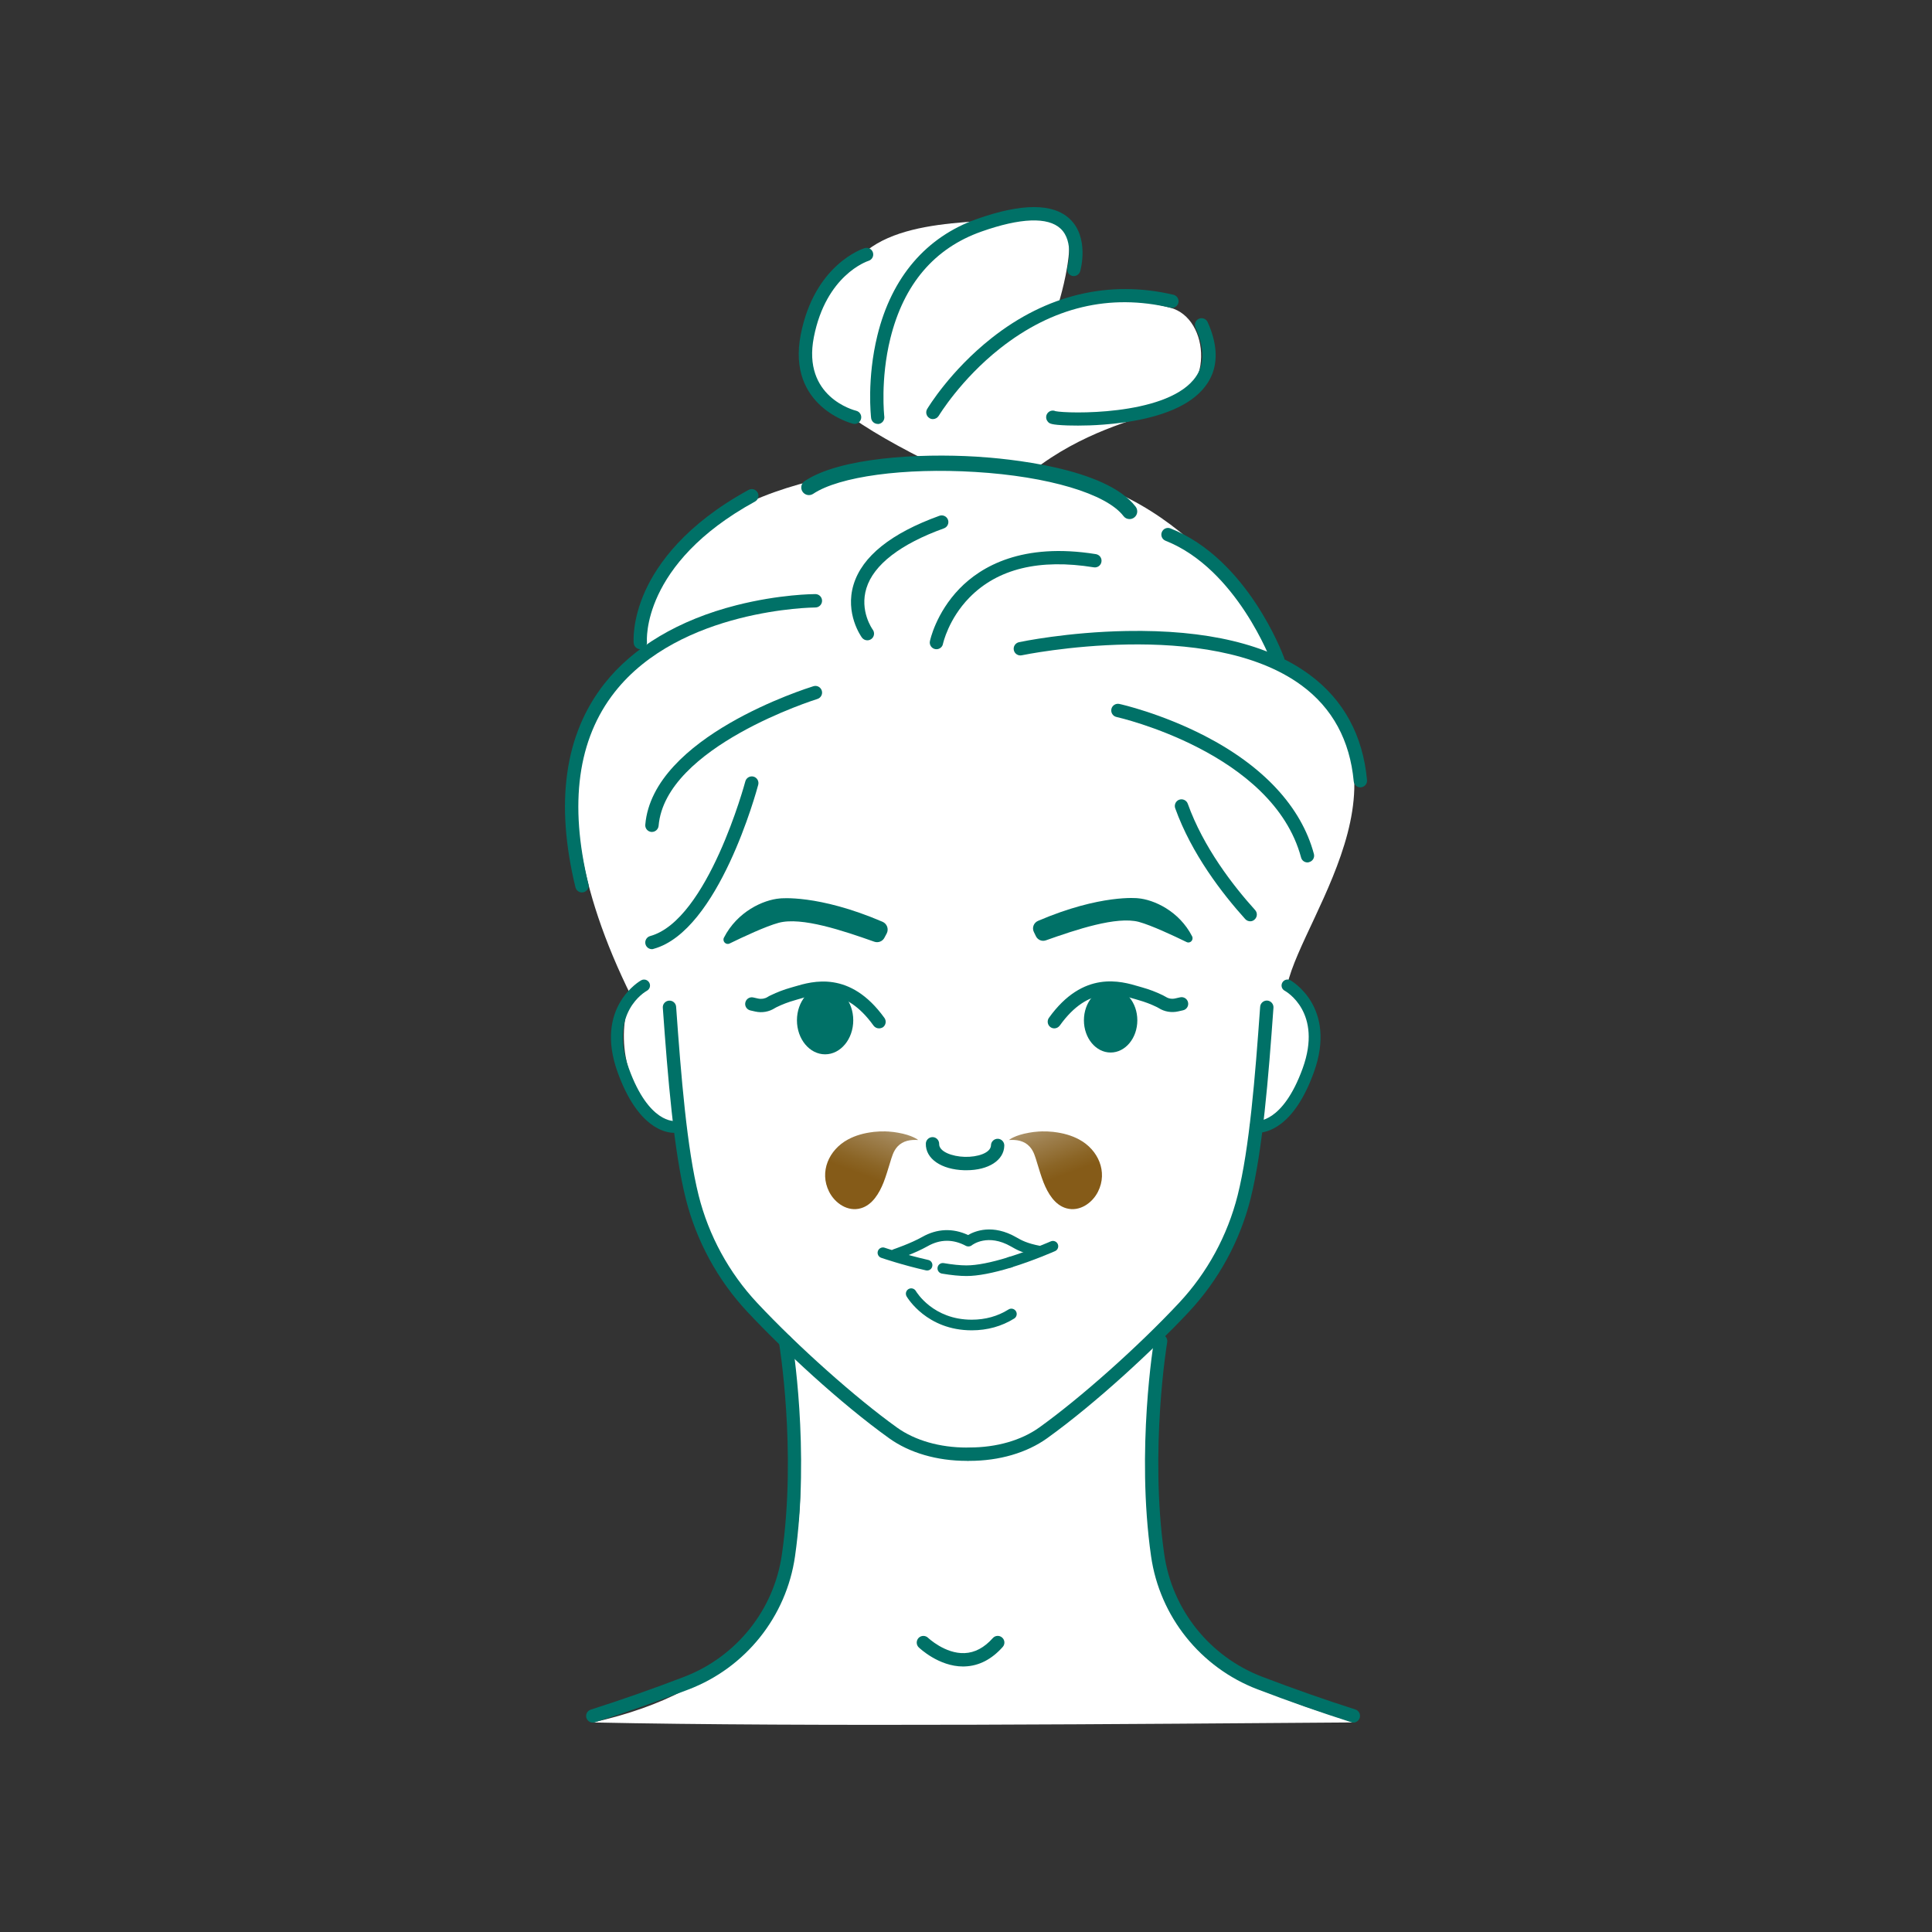 <?xml version="1.0" encoding="utf-8"?>
<!-- Generator: Adobe Illustrator 29.7.1, SVG Export Plug-In . SVG Version: 9.03 Build 0)  -->
<svg version="1.0" id="圖層_1" xmlns="http://www.w3.org/2000/svg" xmlns:xlink="http://www.w3.org/1999/xlink" x="0px" y="0px"
	 viewBox="0 0 280 280" style="enable-background:new 0 0 280 280;" xml:space="preserve">
<rect x="0" y="0" width="280" height="280" fill="#333333" stroke="none"/>
<style type="text/css">
	.st0{clip-path:url(#SVGID_00000156548981889344581640000018302874317926263717_);}
	.st1{fill:#FFFFFF;}
	.st2{fill:#007167;}
	.st3{fill:url(#SVGID_00000096763948652614475140000012401451414036672162_);}
	.st4{clip-path:url(#SVGID_00000106839897916496215810000016612472831661876875_);}
	.st5{fill:url(#SVGID_00000096041168698341215900000015163569733665847478_);}
	.st6{clip-path:url(#SVGID_00000146470482519082515940000015391121329701936790_);}
	.st7{fill:url(#SVGID_00000063630193667414403740000012383029874647503523_);}
	.st8{clip-path:url(#SVGID_00000170273253953906403710000010995855873047324044_);}
	.st9{fill:url(#SVGID_00000182501046177568164380000004769148464785211805_);}
	.st10{fill:url(#SVGID_00000111179503368177844990000008813369374681938054_);}
	.st11{clip-path:url(#SVGID_00000022532722683543312580000004287668540950265776_);}
	.st12{fill:#805E2A;}
	.st13{clip-path:url(#SVGID_00000016785884567723016060000001437952925604249235_);}
	.st14{fill:url(#SVGID_00000034076803148073339480000006108707537536768153_);}
	.st15{fill:url(#SVGID_00000093136577909260403380000006206116809374924163_);}
</style>
<g>
	<defs>
		<rect id="SVGID_00000013884305949766179320000010026305738331773570_" width="280" height="280"/>
	</defs>
	<clipPath id="SVGID_00000081616795897807849270000009838556232065688714_">
		<use xlink:href="#SVGID_00000013884305949766179320000010026305738331773570_"  style="overflow:visible;"/>
	</clipPath>
	<g style="clip-path:url(#SVGID_00000081616795897807849270000009838556232065688714_);">
		<g>
			<g>
				<path class="st1" d="M153.28,44.43c0,0,4.78-14.74-1.67-13.26c-6.45,1.48-21.02-0.35-27.16,6.22
					c-10.97,11.74-13.97,17.38,9.78,29.35c-9.09,1.88-40.34,2.67-41.17,28.14c-4.51,1.51-18.06,16.4-1.48,49.69
					c-1.84,3.14-2.54,13.69,6.03,18.88c1.54,3.75-0.74,14.91,16.12,30.98c0.2,10.25,13.72,45.94-27.83,55.2
					c31.13,0.67,80.02,0.21,110.22,0c-13.9-4.82-36.82-8.29-27.77-56.24c5.75-8.63,11.5-11.67,13.83-29.79
					c6.95-2.37,12.44-14.84,4.39-20.9c2.34-10.41,21.26-32.59-1.05-46.16c-2.54-7.55-14.79-26.48-35.83-28.32
					c6.99-5.48,14.76-7.46,18.61-8.66c7.87-2.44,7.1-13.45,1.29-14.97C158.79,41.78,153.28,44.43,153.28,44.43z"/>
				<g>
					<path class="st2" d="M140.11,211.72c-4.31,0-8.3-1.16-11.24-3.27c-7.17-5.14-15.48-12.9-20.54-18.31
						c-4.31-4.6-7.41-10.29-8.95-16.44c-1.73-6.91-2.59-17.45-3.32-27.65c-0.04-0.53,0.36-0.99,0.9-1.03c0.53-0.04,1,0.36,1.03,0.9
						c0.72,10.12,1.57,20.56,3.26,27.32c1.46,5.83,4.4,11.22,8.49,15.59c5.91,6.31,14.24,13.74,20.26,18.06
						c2.61,1.87,6.2,2.9,10.11,2.9c0.01,0,0.03,0,0.04,0c0.53,0,0.97,0.43,0.97,0.97c0,0.53-0.43,0.97-0.96,0.97
						C140.14,211.72,140.12,211.72,140.11,211.72z"/>
					<path class="st2" d="M140.5,211.72c-0.02,0-0.03,0-0.04,0c-0.53,0-0.97-0.43-0.96-0.97c0-0.53,0.43-0.97,0.97-0.97
						c0.01,0,0.03,0,0.04,0c3.91,0,7.5-1.03,10.11-2.9c6.02-4.32,14.35-11.74,20.26-18.06c4.09-4.37,7.02-9.76,8.49-15.59
						c1.7-6.76,2.54-17.2,3.26-27.32c0.04-0.53,0.5-0.93,1.03-0.9c0.53,0.04,0.93,0.5,0.9,1.03c-0.73,10.2-1.58,20.74-3.31,27.65
						c-1.54,6.15-4.64,11.83-8.95,16.44c-5.06,5.41-13.38,13.16-20.54,18.31C148.8,210.56,144.81,211.72,140.5,211.72z"/>
					<path class="st2" d="M85.91,249.65c-0.41,0-0.79-0.26-0.92-0.67c-0.16-0.51,0.12-1.05,0.63-1.21c4.4-1.4,8.94-2.99,13.5-4.74
						c7.61-2.91,13.06-9.72,14.2-17.76c2.16-15.1-0.4-30.58-0.43-30.73c-0.09-0.53,0.27-1.03,0.79-1.11
						c0.53-0.09,1.03,0.27,1.11,0.79c0.03,0.16,2.63,15.92,0.43,31.33c-1.25,8.74-7.16,16.14-15.43,19.3
						c-4.6,1.76-9.17,3.36-13.6,4.77C86.11,249.63,86.01,249.65,85.91,249.65z"/>
					<path class="st2" d="M196.14,249.65c-0.1,0-0.2-0.01-0.29-0.05c-4.43-1.41-9.01-3.02-13.6-4.77
						c-8.27-3.16-14.18-10.56-15.43-19.3c-2.2-15.41,0.41-31.17,0.44-31.33c0.09-0.53,0.59-0.88,1.11-0.79
						c0.53,0.09,0.88,0.59,0.79,1.11c-0.03,0.15-2.58,15.63-0.43,30.73c1.15,8.05,6.59,14.85,14.2,17.76
						c4.56,1.74,9.1,3.34,13.5,4.74c0.51,0.16,0.79,0.71,0.63,1.21C196.93,249.38,196.55,249.65,196.14,249.65z"/>
					<path class="st2" d="M123.66,147.87c0,2.72-1.83,4.93-4.08,4.93c-2.25,0-4.08-2.21-4.08-4.93c0-2.72,1.83-4.93,4.08-4.93
						C121.83,142.95,123.66,145.15,123.66,147.87z"/>
					<path class="st2" d="M164.83,147.87c0,2.58-1.73,4.67-3.87,4.67c-2.14,0-3.87-2.09-3.87-4.67s1.73-4.67,3.87-4.67
						C163.1,143.2,164.83,145.29,164.83,147.87z"/>
					<g>
						<path class="st2" d="M97.71,164.18c-1.28,0-5.27-0.69-8.19-8.75c-3.45-9.53,3.34-13.33,3.41-13.36
							c0.42-0.23,0.94-0.07,1.17,0.35c0.23,0.42,0.07,0.94-0.35,1.17c-0.23,0.13-5.54,3.17-2.61,11.26c2.9,8.03,6.66,7.62,6.69,7.61
							c0.47-0.08,0.91,0.23,0.99,0.7c0.08,0.47-0.24,0.92-0.71,1C98.08,164.16,97.94,164.18,97.71,164.18z"/>
					</g>
					<g>
						<path class="st2" d="M182.22,164.18c-0.23,0-0.37-0.02-0.41-0.03c-0.47-0.08-0.78-0.53-0.7-1c0.08-0.47,0.53-0.78,1-0.7
							c0.02,0,3.77,0.41,6.68-7.61c2.93-8.1-2.38-11.14-2.61-11.26c-0.42-0.23-0.57-0.75-0.34-1.17c0.23-0.42,0.75-0.57,1.16-0.35
							c0.07,0.04,6.86,3.83,3.41,13.36C187.49,163.49,183.5,164.18,182.22,164.18z"/>
					</g>
					<path class="st2" d="M140.06,169.6c-0.09,0-0.19,0-0.29,0c-3.35-0.09-5.65-1.67-5.59-3.86c0.01-0.53,0.46-0.95,0.99-0.94
						c0.53,0.01,0.95,0.46,0.94,0.99c-0.03,1.11,1.86,1.82,3.71,1.87c1.85,0.05,3.77-0.56,3.8-1.68c0.01-0.53,0.46-0.95,0.99-0.94
						c0.53,0.01,0.95,0.46,0.94,0.99C145.51,168.16,143.26,169.6,140.06,169.6z"/>
					<path class="st2" d="M146.36,183.72c-0.33,0-0.64-0.21-0.74-0.55c-0.13-0.41,0.1-0.84,0.51-0.97c3.24-1,6.12-2.28,6.15-2.29
						c0.39-0.17,0.85,0,1.02,0.39c0.17,0.39,0,0.85-0.39,1.02c-0.12,0.05-3,1.33-6.32,2.36
						C146.51,183.71,146.43,183.72,146.36,183.72z"/>
					<path class="st2" d="M140.07,184.93c-0.99,0-2.19-0.12-3.56-0.35c-0.42-0.07-0.7-0.47-0.63-0.89c0.07-0.42,0.47-0.7,0.89-0.63
						c1.29,0.22,2.4,0.33,3.3,0.33c1.49,0,3.53-0.4,6.06-1.18c0.41-0.13,0.84,0.1,0.97,0.51c0.13,0.41-0.1,0.84-0.51,0.97
						C143.9,184.51,141.71,184.93,140.07,184.93z"/>
					<path class="st2" d="M134.36,184.13c-0.06,0-0.11-0.01-0.17-0.02c-3.37-0.76-6.35-1.77-6.48-1.82
						c-0.4-0.14-0.62-0.58-0.48-0.98c0.14-0.4,0.58-0.62,0.98-0.48c0.03,0.01,3.03,1.03,6.32,1.77c0.42,0.09,0.68,0.51,0.58,0.92
						C135.04,183.89,134.72,184.13,134.36,184.13z"/>
					<path class="st2" d="M129.75,182.56c-0.32,0-0.62-0.2-0.73-0.53c-0.14-0.4,0.08-0.84,0.49-0.98c0.02-0.01,2.48-0.84,4.14-1.78
						c2.15-1.22,4.44-1.31,6.65-0.28c0.99-0.58,3.58-1.64,7.01,0.34c0.7,0.4,1.49,0.86,3.47,1.24c0.42,0.08,0.69,0.49,0.61,0.9
						c-0.08,0.42-0.49,0.69-0.9,0.61c-2.24-0.43-3.19-0.98-3.95-1.42c-3.38-1.95-5.61-0.26-5.7-0.18c-0.24,0.19-0.58,0.22-0.85,0.08
						c-1.87-1-3.75-0.98-5.57,0.06c-1.79,1.01-4.3,1.87-4.41,1.9C129.91,182.54,129.83,182.56,129.75,182.56z"/>
					<path class="st2" d="M140.83,192.8c-6.51,0-9.32-4.72-9.44-4.92c-0.21-0.37-0.09-0.84,0.28-1.06c0.37-0.21,0.84-0.09,1.06,0.28
						h0c0.1,0.17,2.51,4.16,8.1,4.16c1.97,0,3.77-0.5,5.33-1.48c0.36-0.23,0.84-0.12,1.07,0.24c0.23,0.36,0.12,0.84-0.24,1.07
						C145.17,192.22,143.1,192.8,140.83,192.8z"/>
					<path class="st2" d="M150.14,135.7c0.27,0.53,0.88,0.78,1.44,0.58c4.35-1.54,10.25-3.53,13.48-2.67
						c1.8,0.49,5.04,2.01,6.91,2.92c0.52,0.26,1.06-0.31,0.8-0.83c-1.87-3.66-5.54-5.33-7.87-5.52c0,0-5.35-0.62-14.46,3.28
						c-0.63,0.27-0.91,1.01-0.6,1.62L150.14,135.7z"/>
					<path class="st2" d="M128.19,135.88c-0.27,0.55-0.91,0.8-1.48,0.6c-4.47-1.58-10.54-3.64-13.86-2.74
						c-1.86,0.5-5.19,2.06-7.11,3c-0.54,0.26-1.09-0.32-0.82-0.85c1.93-3.77,5.69-5.48,8.1-5.68c0,0,5.5-0.64,14.88,3.38
						c0.65,0.28,0.93,1.04,0.62,1.67L128.19,135.88z"/>
					<path class="st2" d="M152.8,149.04c-0.2,0-0.39-0.06-0.56-0.18c-0.43-0.31-0.53-0.92-0.22-1.35
						c4.98-6.94,10.44-5.32,13.06-4.54c0.16,0.05,0.31,0.09,0.45,0.13c1.06,0.3,1.99,0.65,3,1.14c0.16,0.08,0.3,0.16,0.44,0.24
						c0.39,0.25,0.88,0.33,1.35,0.22l0.71-0.16c0.52-0.12,1.04,0.21,1.15,0.73c0.12,0.52-0.21,1.04-0.73,1.15l-0.71,0.16
						c-0.97,0.22-1.99,0.04-2.81-0.48c-0.07-0.05-0.15-0.09-0.25-0.14c-0.91-0.44-1.73-0.75-2.68-1.02
						c-0.15-0.04-0.3-0.09-0.47-0.14c-2.53-0.75-6.76-2.01-10.93,3.82C153.39,148.9,153.1,149.04,152.8,149.04z"/>
					<path class="st2" d="M127.39,149.04c-0.3,0-0.6-0.14-0.79-0.4c-4.18-5.82-8.41-4.57-10.93-3.82c-0.17,0.05-0.33,0.1-0.47,0.14
						c-0.95,0.27-1.78,0.58-2.68,1.02c-0.09,0.04-0.17,0.09-0.25,0.14c-0.82,0.52-1.85,0.7-2.81,0.48l-0.71-0.16
						c-0.52-0.12-0.85-0.63-0.73-1.15c0.12-0.52,0.63-0.85,1.15-0.73l0.71,0.16c0.47,0.1,0.96,0.02,1.35-0.22
						c0.14-0.09,0.28-0.17,0.44-0.24c1.01-0.49,1.94-0.84,3-1.14c0.14-0.04,0.29-0.08,0.45-0.13c2.62-0.78,8.07-2.4,13.06,4.54
						c0.31,0.43,0.21,1.04-0.22,1.35C127.78,148.98,127.59,149.04,127.39,149.04z"/>
					<path class="st2" d="M139.59,241.52c-3.54,0-6.32-2.66-6.44-2.77c-0.38-0.37-0.39-0.98-0.02-1.37
						c0.37-0.38,0.98-0.39,1.37-0.02l0,0c0.02,0.02,2.47,2.34,5.3,2.22c1.48-0.06,2.85-0.79,4.08-2.17c0.35-0.4,0.96-0.44,1.36-0.08
						c0.4,0.35,0.44,0.96,0.08,1.36c-1.59,1.79-3.43,2.74-5.46,2.82C139.77,241.52,139.68,241.52,139.59,241.52z"/>
					<path class="st2" d="M123.85,61.44c-0.07,0-0.15-0.01-0.23-0.03c-0.1-0.02-9.63-2.43-7.57-12.92
						c1.99-10.15,8.96-12.44,9.25-12.53c0.51-0.16,1.05,0.12,1.21,0.63c0.16,0.51-0.12,1.05-0.63,1.21
						c-0.25,0.08-6.17,2.09-7.93,11.06c-1.7,8.65,5.81,10.59,6.13,10.67c0.52,0.13,0.84,0.65,0.71,1.17
						C124.68,61.14,124.29,61.44,123.85,61.44z"/>
					<path class="st2" d="M127.21,61.44c-0.48,0-0.9-0.36-0.96-0.85c-0.03-0.23-0.64-5.68,0.91-11.98
						c2.07-8.44,7.07-14.28,14.44-16.88c6.49-2.29,11-2.29,13.43-0.01c2.87,2.7,1.58,7.4,1.52,7.59c-0.15,0.51-0.68,0.81-1.19,0.67
						c-0.51-0.15-0.81-0.68-0.67-1.19c0.01-0.04,1.03-3.78-0.99-5.66c-1.83-1.71-5.8-1.57-11.46,0.43
						c-6.81,2.4-11.25,7.61-13.2,15.47c-1.48,5.97-0.89,11.3-0.88,11.35c0.06,0.53-0.32,1.01-0.85,1.07
						C127.29,61.44,127.25,61.44,127.21,61.44z"/>
					<path class="st2" d="M156.24,61.68c-0.63,0-1.14-0.01-1.5-0.02c-2.49-0.09-2.66-0.28-2.89-0.56c-0.35-0.41-0.3-1.02,0.1-1.36
						c0.29-0.25,0.69-0.3,1.02-0.15c1.75,0.37,15.6,0.7,19.99-4.53c1.63-1.93,1.72-4.41,0.3-7.58c-0.22-0.49,0-1.06,0.48-1.28
						c0.49-0.22,1.06,0,1.28,0.48c2.82,6.27-0.01,9.76-2.89,11.59c-3.49,2.22-8.59,3-12.24,3.27
						C158.47,61.65,157.21,61.68,156.24,61.68z M152.92,59.58"/>
					<path class="st2" d="M135.2,60.74c-0.17,0-0.34-0.04-0.49-0.14c-0.46-0.27-0.61-0.87-0.34-1.32c0.13-0.22,3.33-5.53,9.32-10.27
						c7.98-6.31,17.09-8.48,26.37-6.29c0.52,0.12,0.84,0.64,0.72,1.16c-0.12,0.52-0.64,0.84-1.16,0.72
						c-8.78-2.08-17.08-0.1-24.67,5.88c-5.72,4.51-8.87,9.73-8.9,9.78C135.85,60.57,135.53,60.74,135.2,60.74z"/>
					<path class="st2" d="M163.7,75.23c-0.34,0-0.67-0.15-0.88-0.44c-2.48-3.24-10.91-5.75-21.48-6.39
						c-10.28-0.63-19.72,0.65-23.49,3.17c-0.51,0.34-1.2,0.2-1.54-0.31c-0.34-0.51-0.2-1.2,0.31-1.54
						c5.11-3.42,16.59-4.04,24.86-3.54c4.32,0.26,18.76,1.56,23.11,7.26c0.37,0.49,0.28,1.19-0.21,1.56
						C164.17,75.16,163.93,75.23,163.7,75.23z"/>
					<path class="st2" d="M125.7,92.8c-0.3,0-0.59-0.14-0.78-0.39c-0.1-0.14-2.5-3.48-1.21-7.7c1.25-4.08,5.43-7.43,12.44-9.96
						c0.5-0.18,1.06,0.08,1.24,0.58c0.18,0.5-0.08,1.06-0.58,1.24c-6.3,2.27-10.19,5.27-11.24,8.67c-1.02,3.29,0.84,5.91,0.92,6.02
						c0.31,0.43,0.22,1.04-0.21,1.35C126.1,92.74,125.9,92.8,125.7,92.8z"/>
					<path class="st2" d="M181.19,133.52c-0.26,0-0.53-0.11-0.72-0.32c-3.32-3.68-7.78-9.45-10.15-16.06
						c-0.18-0.5,0.08-1.06,0.58-1.24c0.5-0.18,1.06,0.08,1.24,0.58c2.26,6.31,6.56,11.87,9.76,15.41c0.36,0.4,0.33,1.01-0.07,1.37
						C181.65,133.44,181.42,133.52,181.19,133.52z"/>
					<path class="st2" d="M189.49,124.99c-0.43,0-0.82-0.28-0.93-0.72c-4.09-15.22-26.52-20.31-26.75-20.36
						c-0.52-0.11-0.85-0.63-0.74-1.15c0.11-0.52,0.63-0.85,1.15-0.74c0.24,0.05,5.99,1.34,12.37,4.62
						c8.53,4.4,14.01,10.32,15.83,17.12c0.14,0.52-0.17,1.05-0.68,1.18C189.66,124.98,189.57,124.99,189.49,124.99z"/>
					<path class="st2" d="M197.15,114.11c-0.49,0-0.91-0.38-0.96-0.88c-0.55-5.93-3.09-10.61-7.55-13.89
						c-13.49-9.94-40.29-4.43-40.56-4.37c-0.52,0.11-1.04-0.22-1.15-0.75c-0.11-0.52,0.22-1.03,0.75-1.15
						c0.28-0.06,7.02-1.47,15.6-1.62c11.61-0.21,20.53,1.92,26.51,6.33c4.92,3.63,7.73,8.77,8.33,15.27c0.05,0.53-0.34,1-0.87,1.05
						C197.21,114.11,197.18,114.11,197.15,114.11z"/>
					<path class="st2" d="M94.48,137.56c-0.42,0-0.81-0.28-0.93-0.71c-0.14-0.51,0.16-1.05,0.68-1.19
						c8.37-2.31,13.74-22.22,13.79-22.42c0.14-0.52,0.67-0.82,1.18-0.69c0.52,0.14,0.82,0.67,0.69,1.18
						c-0.23,0.86-5.72,21.18-15.15,23.78C94.65,137.55,94.57,137.56,94.48,137.56z"/>
					<path class="st2" d="M94.48,120.57c-0.03,0-0.06,0-0.08,0c-0.53-0.05-0.93-0.51-0.88-1.05c1.09-12.78,23.42-19.77,24.37-20.07
						c0.51-0.16,1.05,0.13,1.21,0.64c0.16,0.51-0.13,1.05-0.64,1.21c-0.22,0.07-22.03,6.9-23.01,18.38
						C95.4,120.19,94.98,120.57,94.48,120.57z"/>
					<path class="st2" d="M84.34,129.34c-0.44,0-0.83-0.3-0.94-0.74c-2.98-12.26-1.57-22.18,4.18-29.5
						c4.19-5.33,10.82-9.27,19.16-11.39c6.26-1.59,11.22-1.61,11.43-1.61c0.53,0,0.97,0.43,0.97,0.97c0,0.53-0.43,0.97-0.97,0.97
						c-0.19,0-19.57,0.16-29.08,12.26c-5.36,6.82-6.64,16.19-3.81,27.84c0.13,0.52-0.19,1.04-0.71,1.17
						C84.5,129.33,84.42,129.34,84.34,129.34z"/>
					<path class="st2" d="M92.8,94.09c-0.49,0-0.91-0.38-0.96-0.88c-0.01-0.13-0.28-3.26,1.68-7.59c1.78-3.91,5.81-9.62,14.97-14.62
						c0.47-0.26,1.06-0.08,1.31,0.38c0.26,0.47,0.08,1.06-0.38,1.31C92.9,81.73,93.75,92.92,93.76,93.03c0.05,0.53-0.34,1-0.87,1.05
						C92.86,94.09,92.83,94.09,92.8,94.09z"/>
					<path class="st2" d="M185.2,96.61c-0.39,0-0.76-0.24-0.91-0.63c-0.05-0.13-5.06-13.53-15.37-17.61
						c-0.5-0.2-0.74-0.76-0.54-1.25c0.2-0.5,0.76-0.74,1.25-0.54c11.12,4.4,16.26,18.16,16.47,18.74c0.18,0.5-0.07,1.06-0.58,1.24
						C185.43,96.59,185.31,96.61,185.2,96.61z"/>
					<path class="st2" d="M135.72,94.09c-0.06,0-0.13-0.01-0.2-0.02c-0.52-0.11-0.86-0.62-0.75-1.14c0.03-0.16,0.87-4.08,4.28-7.61
						c3.13-3.23,9.11-6.73,19.78-5.01c0.53,0.09,0.89,0.58,0.8,1.11c-0.08,0.53-0.58,0.89-1.11,0.8c-7.87-1.27-13.93,0.2-18.02,4.38
						c-3.06,3.12-3.83,6.68-3.84,6.72C136.58,93.77,136.17,94.09,135.72,94.09z"/>
				</g>
			</g>
			
				<linearGradient id="SVGID_00000109743133389222956020000010095657002121326734_" gradientUnits="userSpaceOnUse" x1="-3596.488" y1="157.595" x2="-3601.219" y2="170.31" gradientTransform="matrix(-1 0 0 1 -3447.118 0)">
				<stop  offset="0" style="stop-color:#CAC1B0"/>
				<stop  offset="0.011" style="stop-color:#CAC1B0"/>
				<stop  offset="0.231" style="stop-color:#B8A688"/>
				<stop  offset="0.593" style="stop-color:#9D7E4C"/>
				<stop  offset="0.86" style="stop-color:#8B6526"/>
				<stop  offset="1" style="stop-color:#855B18"/>
			</linearGradient>
			<path style="fill:url(#SVGID_00000109743133389222956020000010095657002121326734_);" d="M149.14,164.16
				c0.42-0.08,0.85-0.13,1.28-0.16c0.07-0.01,0.14-0.01,0.21-0.02l-0.03,0.01c0.13-0.01,0.26-0.02,0.39-0.02
				c0.55-0.01,1.1,0.01,1.65,0.07c0.05,0,0.1,0.01,0.14,0.02c1.26,0.15,2.51,0.48,3.63,1.09c2.73,1.47,4.18,4.66,2.72,7.56
				c-0.84,1.67-2.7,2.95-4.6,2.4c-1.68-0.48-2.67-2.19-3.28-3.71c-0.37-0.94-0.65-1.92-0.95-2.88c-0.26-0.84-0.47-1.69-1.08-2.35
				c-0.78-0.85-1.9-1.03-3-0.95C146.24,165.2,147.05,164.52,149.14,164.16z"/>
			
				<linearGradient id="SVGID_00000054243312361891240400000017043560933632009095_" gradientUnits="userSpaceOnUse" x1="-1023.294" y1="157.595" x2="-1028.025" y2="170.31" gradientTransform="matrix(1 0 0 1 1153.212 0)">
				<stop  offset="0" style="stop-color:#CAC1B0"/>
				<stop  offset="0.011" style="stop-color:#CAC1B0"/>
				<stop  offset="0.231" style="stop-color:#B8A688"/>
				<stop  offset="0.593" style="stop-color:#9D7E4C"/>
				<stop  offset="0.86" style="stop-color:#8B6526"/>
				<stop  offset="1" style="stop-color:#855B18"/>
			</linearGradient>
			<path style="fill:url(#SVGID_00000054243312361891240400000017043560933632009095_);" d="M130.15,164.16
				c-0.42-0.08-0.85-0.13-1.28-0.16c-0.07-0.01-0.14-0.01-0.21-0.02l0.03,0.01c-0.13-0.01-0.26-0.02-0.39-0.02
				c-0.55-0.01-1.1,0.01-1.65,0.07c-0.05,0-0.1,0.01-0.14,0.02c-1.26,0.15-2.51,0.48-3.63,1.09c-2.73,1.47-4.18,4.66-2.72,7.56
				c0.84,1.67,2.7,2.95,4.6,2.4c1.68-0.48,2.67-2.19,3.28-3.71c0.37-0.94,0.65-1.92,0.95-2.88c0.26-0.84,0.47-1.69,1.08-2.35
				c0.78-0.85,1.9-1.03,3-0.95C133.05,165.2,132.24,164.52,130.15,164.16z"/>
		</g>
	</g>
</g>
</svg>
